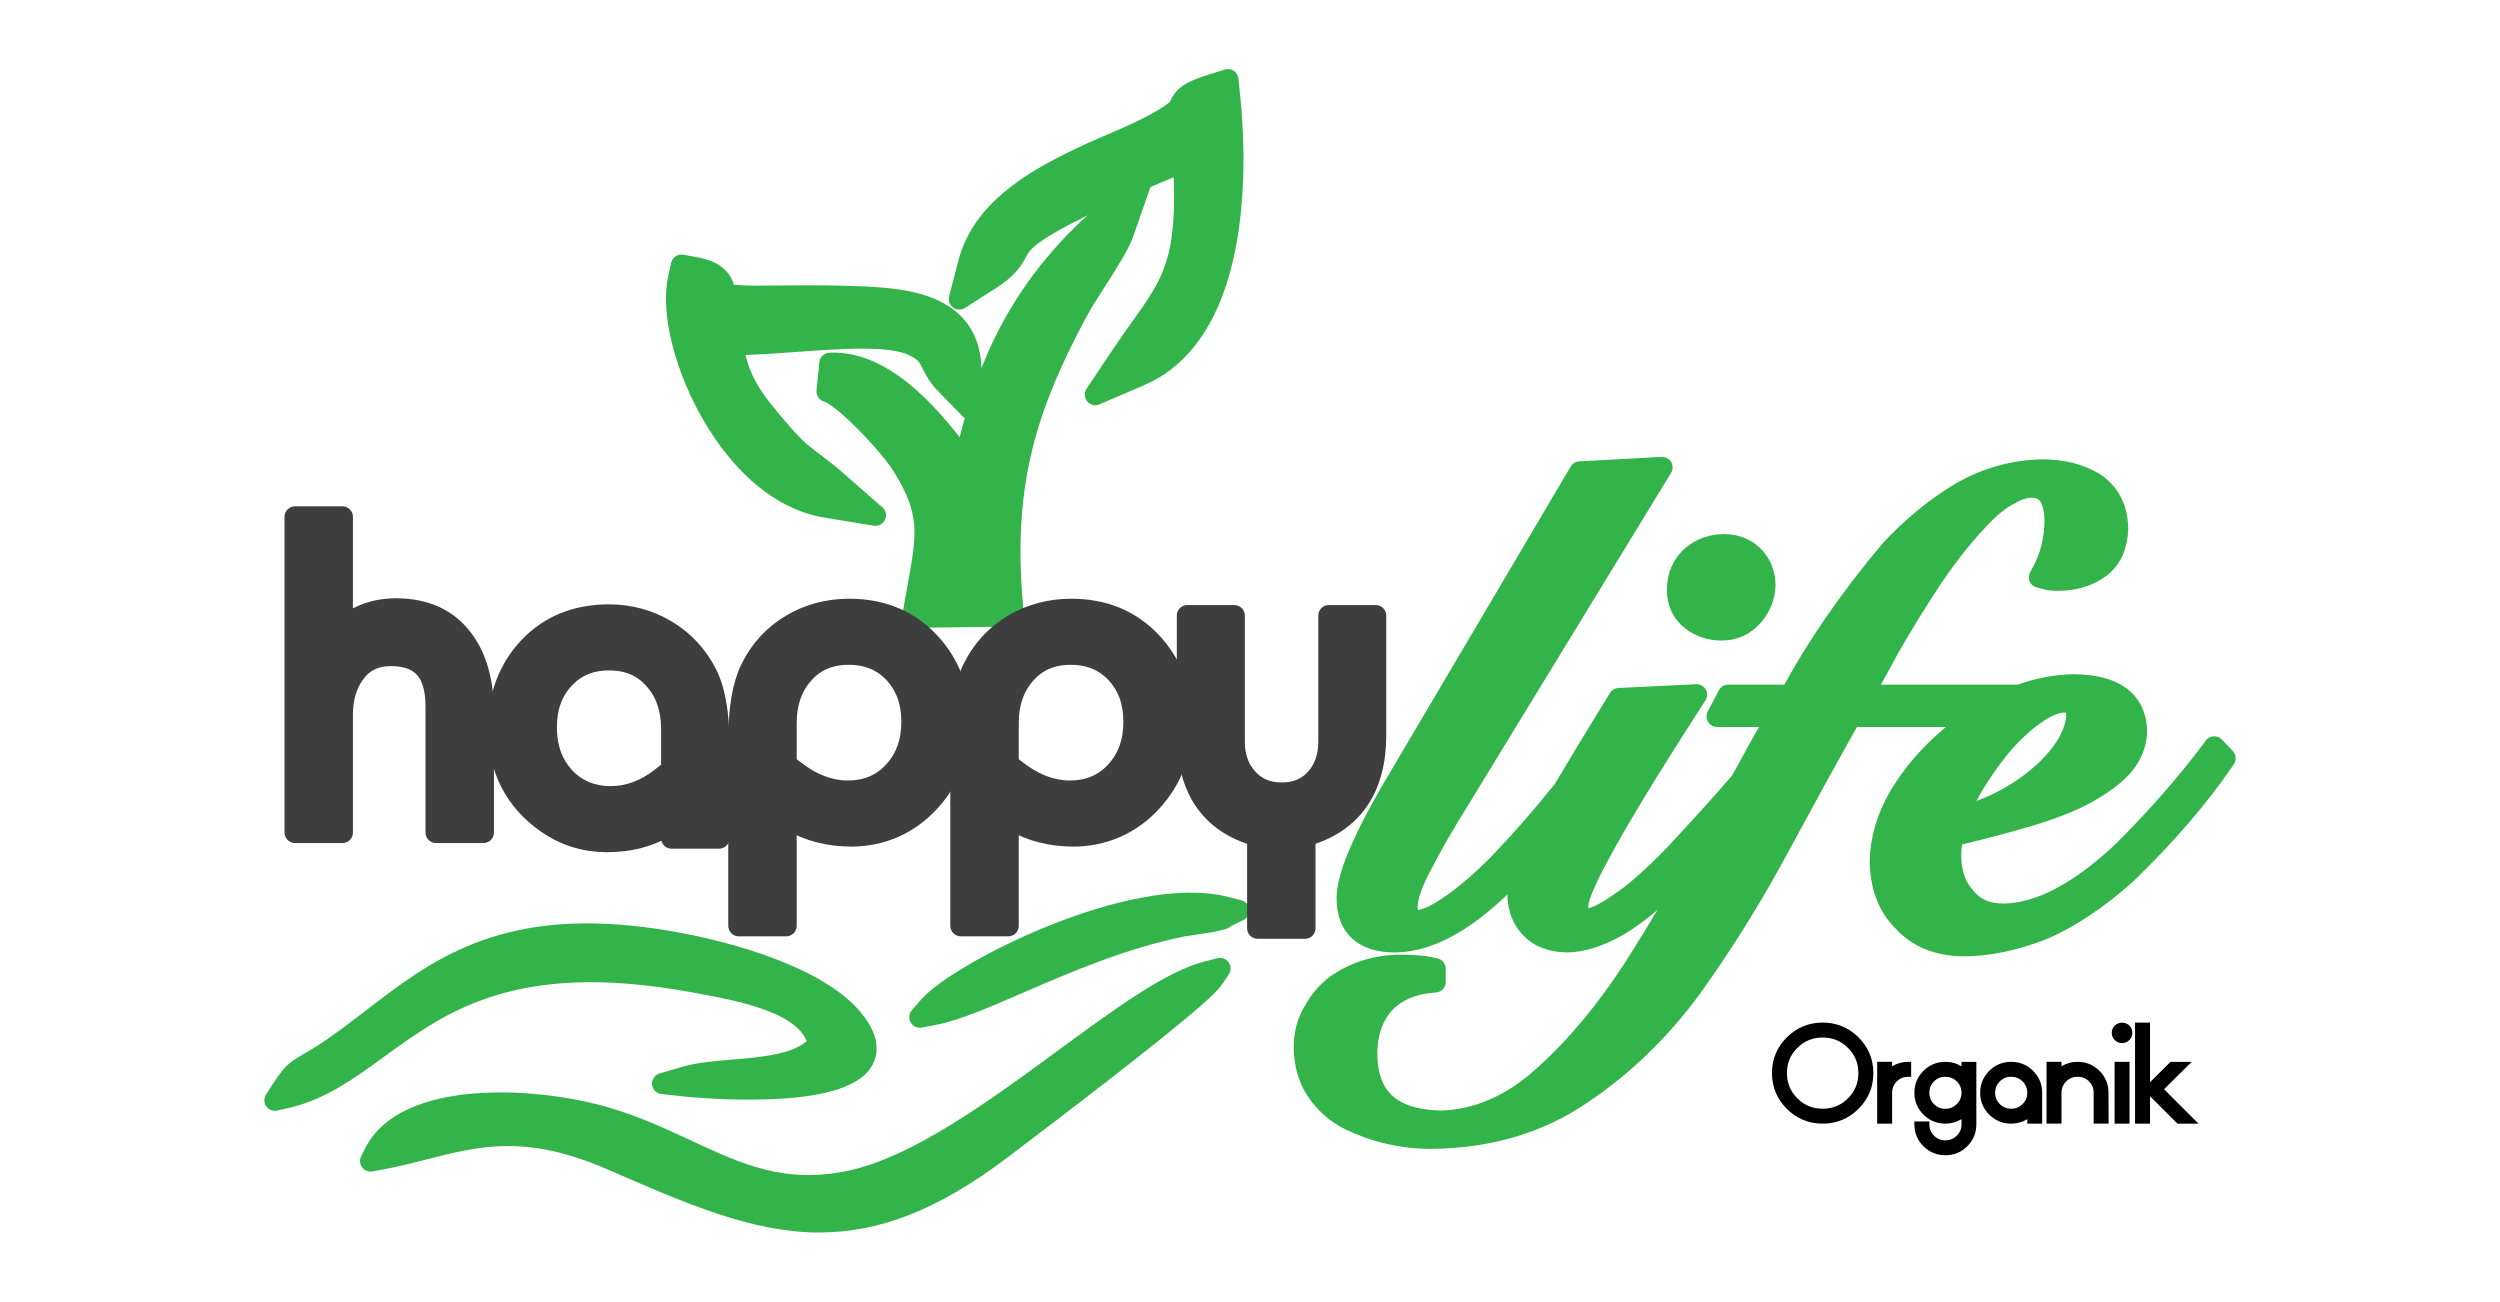 <?xml version="1.0" encoding="utf-8"?>
<!-- Generator: Adobe Illustrator 16.0.0, SVG Export Plug-In . SVG Version: 6.00 Build 0)  -->
<!DOCTYPE svg PUBLIC "-//W3C//DTD SVG 1.1//EN" "http://www.w3.org/Graphics/SVG/1.1/DTD/svg11.dtd">
<svg version="1.1" id="Layer_1" xmlns="http://www.w3.org/2000/svg" xmlns:xlink="http://www.w3.org/1999/xlink" x="0px" y="0px"
	 width="227.5px" height="118.443px" viewBox="0 -32.443 227.5 118.443" enable-background="new 0 -32.443 227.5 118.443"
	 xml:space="preserve">
<g>
	<rect x="192.428" y="64.184" width="1.36" height="5.624"/>
	<path d="M192.449,60.881c-0.187,0.178-0.279,0.401-0.279,0.664c0,0.255,0.093,0.477,0.276,0.661
		c0.183,0.183,0.405,0.274,0.66,0.274c0.26,0,0.492-0.097,0.668-0.278l0.001-0.001c0.179-0.184,0.268-0.404,0.268-0.656
		c0-0.259-0.09-0.483-0.271-0.663C193.422,60.536,192.818,60.524,192.449,60.881"/>
	<polygon points="196.928,66.678 199.44,64.184 197.514,64.184 195.651,66.039 195.651,60.611 194.289,60.611 194.289,69.808 
		195.651,69.808 195.651,67.318 198.146,69.808 200.062,69.808 	"/>
	<g>
		<path d="M169.112,65.21c0,0.909-0.312,1.66-0.946,2.295c-0.64,0.637-1.393,0.945-2.304,0.945c-0.912,0-1.663-0.309-2.302-0.945
			c-0.638-0.635-0.948-1.386-0.948-2.295c0-0.91,0.312-1.66,0.948-2.294c0.639-0.638,1.39-0.945,2.302-0.945
			c0.911,0,1.663,0.309,2.304,0.945C168.801,63.55,169.112,64.3,169.112,65.21 M165.862,60.611c-1.267,0-2.363,0.454-3.262,1.346
			c-0.896,0.896-1.351,1.987-1.351,3.253c0,1.264,0.455,2.356,1.351,3.25c0.896,0.895,1.993,1.349,3.262,1.349
			c1.267,0,2.364-0.454,3.262-1.349c0.896-0.893,1.351-1.986,1.351-3.25c0-1.266-0.455-2.359-1.351-3.253
			C168.226,61.065,167.128,60.611,165.862,60.611"/>
		<path d="M172.183,64.593v-0.409h-1.36v5.625h1.36v-2.814c0-0.406,0.14-0.743,0.429-1.028c0.291-0.285,0.631-0.423,1.04-0.423
			h0.261v-1.359h-0.261C173.111,64.184,172.62,64.322,172.183,64.593"/>
		<path d="M178.069,65.966c0.288,0.285,0.428,0.622,0.428,1.028c0,0.41-0.14,0.747-0.43,1.035c-0.29,0.289-0.63,0.431-1.039,0.431
			c-0.408,0-0.746-0.14-1.031-0.431h-0.001c-0.287-0.285-0.425-0.625-0.425-1.036c0-0.408,0.138-0.743,0.424-1.029
			c0.286-0.285,0.625-0.422,1.033-0.422C177.438,65.542,177.777,65.681,178.069,65.966 M178.497,64.593
			c-0.438-0.271-0.93-0.409-1.469-0.409c-0.777,0-1.45,0.276-1.995,0.821c-0.548,0.546-0.824,1.216-0.824,1.989
			c0,0.777,0.276,1.447,0.824,1.992c0.545,0.545,1.218,0.822,1.995,0.822c0.536,0,1.027-0.138,1.469-0.406v0.47
			c0,0.409-0.14,0.747-0.428,1.031c-0.292,0.285-0.632,0.425-1.041,0.425c-0.408,0-0.747-0.138-1.033-0.425
			c-0.286-0.284-0.424-0.622-0.424-1.031V69.61h-1.362v0.262c0,0.776,0.276,1.447,0.824,1.993c0.545,0.545,1.218,0.819,1.995,0.819
			c0.779,0,1.451-0.274,1.995-0.819c0.548-0.546,0.825-1.218,0.825-1.993v-5.688h-1.352V64.593L178.497,64.593z"/>
		<path d="M184.484,66.996c0,0.405-0.14,0.743-0.431,1.03c-0.29,0.285-0.63,0.424-1.038,0.424c-0.409,0-0.747-0.138-1.034-0.424
			c-0.285-0.286-0.426-0.622-0.426-1.03c0-0.409,0.142-0.745,0.426-1.03c0.287-0.287,0.625-0.424,1.034-0.424
			c0.408,0,0.749,0.139,1.038,0.424C184.345,66.252,184.484,66.588,184.484,66.996 M183.016,64.184c-0.777,0-1.45,0.275-1.997,0.821
			c-0.546,0.546-0.823,1.216-0.823,1.991s0.276,1.444,0.823,1.991c0.547,0.544,1.22,0.821,1.997,0.821
			c0.534,0,1.028-0.138,1.469-0.407v0.407h1.351v-2.813c0-0.777-0.275-1.445-0.823-1.991
			C184.465,64.459,183.794,64.184,183.016,64.184"/>
		<path d="M191.035,64.989c-0.543-0.535-1.207-0.806-1.971-0.806c-0.54,0-1.031,0.138-1.468,0.409v-0.409h-1.361v5.624h1.361v-2.812
			c0-0.408,0.141-0.746,0.428-1.03c0.291-0.285,0.633-0.424,1.04-0.424c0.408,0,0.747,0.137,1.035,0.422
			c0.284,0.286,0.424,0.624,0.424,1.032v2.812h1.362l-0.012-2.878C191.858,66.173,191.576,65.521,191.035,64.989"/>
		<path fill="#33B44A" d="M99.79-6.967c1.054-1.65,2.047-3.21,2.395-4.196l1.649-4.702l-3.745,3.295
			C91.541-5.056,89.4,3.181,88.122,8.1c-0.128,0.495-0.251,0.966-0.371,1.403c-2.414-3.3-6.995-9.168-12.234-8.891L75.26,3.179
			c1.406,0.345,5.624,4.766,6.859,6.741c2.649,4.232,2.274,6.301,1.452,10.834l-0.525,2.976l9.17-0.115l-0.115-1.395
			c-0.919-11.043,1.485-18.021,5.953-26.348C98.462-4.888,99.137-5.945,99.79-6.967"/>
		
			<path fill="none" stroke="#33B44A" stroke-width="1.919" stroke-linecap="round" stroke-linejoin="round" stroke-miterlimit="10" d="
			M99.79-6.967c1.054-1.65,2.047-3.21,2.395-4.196l1.649-4.702l-3.745,3.295C91.541-5.056,89.4,3.181,88.122,8.1
			c-0.128,0.495-0.251,0.966-0.371,1.403c-2.414-3.3-6.995-9.168-12.234-8.891L75.26,3.179c1.406,0.345,5.624,4.766,6.859,6.741
			c2.649,4.232,2.274,6.301,1.452,10.834l-0.525,2.976l9.17-0.115l-0.115-1.395c-0.919-11.043,1.485-18.021,5.953-26.348
			C98.462-4.888,99.137-5.945,99.79-6.967"/>
		<path fill="#33B44A" d="M92.541-9.546c0.564-1.055,1.33-2.485,15.158-8.176c0.532,8.929-0.996,11.063-3.871,15.082
			c-0.534,0.746-1.105,1.547-1.711,2.453L99.672,3.47l4.05-1.738c9.626-4.133,8.695-20.441,8.182-25.342l-0.166-1.589l-1.528,0.484
			c-1.88,0.593-2.468,0.987-2.866,1.915c-0.067,0.155-0.271,0.633-2.85,1.954c-1.195,0.609-2.239,1.056-3.344,1.528
			c-0.921,0.394-1.862,0.796-2.928,1.308c-4.517,2.177-8.867,4.839-10.091,9.564L87.296-5.23L90.1-7.022
			C91.637-8.006,92.098-8.718,92.541-9.546"/>
		
			<path fill="none" stroke="#33B44A" stroke-width="1.919" stroke-linecap="round" stroke-linejoin="round" stroke-miterlimit="10" d="
			M92.541-9.546c0.564-1.055,1.33-2.485,15.158-8.176c0.532,8.929-0.996,11.063-3.871,15.082c-0.534,0.746-1.105,1.547-1.711,2.453
			L99.672,3.47l4.05-1.738c9.626-4.133,8.695-20.441,8.182-25.342l-0.166-1.589l-1.528,0.484c-1.88,0.593-2.468,0.987-2.866,1.915
			c-0.067,0.155-0.271,0.633-2.85,1.954c-1.195,0.609-2.239,1.056-3.344,1.528c-0.921,0.394-1.862,0.796-2.928,1.308
			c-4.517,2.177-8.867,4.839-10.091,9.564L87.296-5.23L90.1-7.022C91.637-8.006,92.098-8.718,92.541-9.546"/>
		<path fill="#33B44A" d="M75.16,13.707l4.508,0.742l-4.122-3.608c-0.579-0.456-1.044-0.809-1.438-1.11
			c-1.504-1.143-1.906-1.45-3.976-3.919c-1.714-2.047-3.002-3.807-3.439-6.891c1.804-0.008,3.816-0.155,5.776-0.298
			c4.091-0.298,8.728-0.636,10.739,0.421c1.082,0.565,1.251,0.911,1.56,1.538c0.261,0.531,0.584,1.194,1.354,1.977l2.157,2.208
			l0.082-3.08c0.183-6.827-6.44-7.02-11.433-7.166c-2.25-0.063-4.494-0.042-6.663-0.023l-1.504,0.014
			c-1.799-0.007-2.514-0.133-2.78-0.22c-0.127-0.969-0.56-2.004-2.732-2.389l-1.239-0.22l-0.267,1.227
			c-0.76,3.51,0.954,9.379,4.073,13.953C67.676,9.588,70.805,12.987,75.16,13.707"/>
		
			<path fill="none" stroke="#33B44A" stroke-width="1.919" stroke-linecap="round" stroke-linejoin="round" stroke-miterlimit="10" d="
			M75.16,13.707l4.508,0.742l-4.122-3.608c-0.579-0.456-1.044-0.809-1.438-1.11c-1.504-1.143-1.906-1.45-3.976-3.919
			c-1.714-2.047-3.002-3.807-3.439-6.891c1.804-0.008,3.816-0.155,5.776-0.298c4.091-0.298,8.728-0.636,10.739,0.421
			c1.082,0.565,1.251,0.911,1.56,1.538c0.261,0.531,0.584,1.194,1.354,1.977l2.157,2.208l0.082-3.08
			c0.183-6.827-6.44-7.02-11.433-7.166c-2.25-0.063-4.494-0.042-6.663-0.023l-1.504,0.014c-1.799-0.007-2.514-0.133-2.78-0.22
			c-0.127-0.969-0.56-2.004-2.732-2.389l-1.239-0.22l-0.267,1.227c-0.76,3.51,0.954,9.379,4.073,13.953
			C67.676,9.588,70.805,12.987,75.16,13.707"/>
		<path fill="#33B44A" d="M96.857,63.919c-6.27,4.602-13.376,9.818-19.466,11.111c-6.081,1.288-10.182-0.616-14.926-2.823
			c-2.27-1.058-4.618-2.15-7.342-2.946c-6.825-1.989-18.218-2.355-21.006,3.171l-0.394,0.778l0.86-0.157
			c1.418-0.258,2.756-0.6,4.049-0.929c4.793-1.226,9.325-2.385,17.023,0.965c7.295,3.172,13.028,5.667,18.916,5.667
			c5.033-0.003,10.18-1.827,16.502-6.613l0.27-0.205c11.829-8.951,18.238-14.105,19.05-15.313l0.631-0.94l-1.099,0.278
			C106.532,56.817,102.049,60.109,96.857,63.919"/>
		
			<path fill="none" stroke="#33B44A" stroke-width="1.919" stroke-linecap="round" stroke-linejoin="round" stroke-miterlimit="10" d="
			M96.857,63.919c-6.27,4.602-13.376,9.818-19.466,11.111c-6.081,1.288-10.182-0.616-14.926-2.823
			c-2.27-1.058-4.618-2.15-7.342-2.946c-6.825-1.989-18.218-2.355-21.006,3.171l-0.394,0.778l0.86-0.157
			c1.418-0.258,2.756-0.6,4.049-0.929c4.793-1.226,9.325-2.385,17.023,0.965c7.295,3.172,13.028,5.667,18.916,5.667
			c5.033-0.003,10.18-1.827,16.502-6.613l0.27-0.205c11.829-8.951,18.238-14.105,19.05-15.313l0.631-0.94l-1.099,0.278
			C106.532,56.817,102.049,60.109,96.857,63.919"/>
		<path fill="#33B44A" d="M62.975,56.886c4.753,0.862,10.649,1.935,11.522,5.655c-1.457,1.861-4.814,2.145-7.787,2.396
			c-1.608,0.133-3.128,0.262-4.331,0.613l-2.087,0.612l2.162,0.234c0.141,0.019,14.107,1.434,16.112-2.416
			c0.563-1.082,0.166-2.402-1.18-3.921c-3.305-3.732-11.832-6.292-18.817-7.174c-12.951-1.64-18.874,2.918-24.603,7.325
			c-1.467,1.127-2.982,2.294-4.585,3.326c-0.565,0.36-0.99,0.607-1.334,0.805c-1.114,0.644-1.45,0.875-2.458,2.446l-0.575,0.895
			l1.038-0.235c3.136-0.718,5.648-2.546,8.312-4.483C40.178,58.735,46.768,53.946,62.975,56.886"/>
		
			<path fill="none" stroke="#33B44A" stroke-width="1.919" stroke-linecap="round" stroke-linejoin="round" stroke-miterlimit="10" d="
			M62.975,56.886c4.753,0.862,10.649,1.935,11.522,5.655c-1.457,1.861-4.814,2.145-7.787,2.396
			c-1.608,0.133-3.128,0.262-4.331,0.613l-2.087,0.612l2.162,0.234c0.141,0.019,14.107,1.434,16.112-2.416
			c0.563-1.082,0.166-2.402-1.18-3.921c-3.305-3.732-11.832-6.292-18.817-7.174c-12.951-1.64-18.874,2.918-24.603,7.325
			c-1.467,1.127-2.982,2.294-4.585,3.326c-0.565,0.36-0.99,0.607-1.334,0.805c-1.114,0.644-1.45,0.875-2.458,2.446l-0.575,0.895
			l1.038-0.235c3.136-0.718,5.648-2.546,8.312-4.483C40.178,58.735,46.768,53.946,62.975,56.886"/>
		<path fill="#33B44A" d="M84.513,59.182l-0.812,0.939l1.223-0.229c2.05-0.387,4.73-1.548,7.834-2.895
			c4.205-1.823,9.438-4.093,14.954-5.186l2.572-0.392l0.545-0.129c0.489-0.114,0.552-0.129,0.65-0.251
			c0.031-0.021,0.085-0.053,0.198-0.106l1.056-0.516l-1.137-0.294C103.132,47.916,87.218,56.055,84.513,59.182"/>
		
			<path fill="none" stroke="#33B44A" stroke-width="1.919" stroke-linecap="round" stroke-linejoin="round" stroke-miterlimit="10" d="
			M84.513,59.182l-0.812,0.939l1.223-0.229c2.05-0.387,4.73-1.548,7.834-2.895c4.205-1.823,9.438-4.093,14.954-5.186l2.572-0.392
			l0.545-0.129c0.489-0.114,0.552-0.129,0.65-0.251c0.031-0.021,0.085-0.053,0.198-0.106l1.056-0.516l-1.137-0.294
			C103.132,47.916,87.218,56.055,84.513,59.182"/>
		<path fill="#33B44A" d="M154.26,23.627c0.698,0.52,1.508,0.781,2.413,0.781c0.982,0,1.817-0.38,2.483-1.138
			c0.617-0.729,0.948-1.546,0.979-2.445c0-0.909-0.317-1.696-0.954-2.354c-0.625-0.579-1.392-0.872-2.281-0.872
			c-0.994,0-1.869,0.309-2.608,0.924c-0.773,0.678-1.165,1.592-1.165,2.717C153.127,22.249,153.506,23.052,154.26,23.627"/>
		
			<path fill="none" stroke="#33B44A" stroke-width="2.879" stroke-linecap="round" stroke-linejoin="round" stroke-miterlimit="10" d="
			M154.26,23.627c0.698,0.52,1.508,0.781,2.413,0.781c0.982,0,1.817-0.38,2.483-1.138c0.617-0.729,0.948-1.546,0.979-2.445
			c0-0.909-0.317-1.696-0.954-2.354c-0.625-0.579-1.392-0.872-2.281-0.872c-0.994,0-1.869,0.309-2.608,0.924
			c-0.773,0.678-1.165,1.592-1.165,2.717C153.127,22.249,153.506,23.052,154.26,23.627"/>
		<path fill="#33B44A" d="M188.104,35.33c-0.604,0.989-1.45,1.95-2.511,2.857c-2.068,1.768-4.575,3.055-7.456,3.821
			c0.301-0.819,0.727-1.742,1.269-2.746c0.726-1.24,1.589-2.485,2.562-3.696c0.975-1.17,2.022-2.165,3.121-2.959
			c1.003-0.738,1.93-1.132,2.741-1.166c0.782,0,1.114,0.324,1.149,1.124C188.979,33.416,188.682,34.349,188.104,35.33 M201.5,35.52
			l-0.307,0.414c-2.194,2.927-4.87,5.98-7.943,9.063c-3.987,3.771-7.659,5.705-10.91,5.743c-1.53,0-2.666-0.489-3.498-1.521
			c-0.882-0.952-1.328-2.243-1.328-3.837c0-0.577,0.068-1.156,0.211-1.764c1.072-0.255,2.426-0.594,4.066-1.026
			c0.881-0.228,1.823-0.5,2.804-0.788c0.977-0.284,1.918-0.603,2.79-0.945c1.904-0.72,3.559-1.652,4.918-2.772
			c1.38-1.146,2.098-2.497,2.128-4.046c-0.102-2.728-2.019-4.132-5.715-4.174c-1.663,0.035-3.313,0.354-4.943,0.953h-14.246
			c0.654-1.152,1.464-2.624,2.37-4.298c1.215-2.129,2.569-4.324,4.027-6.519c1.514-2.229,3.096-4.176,4.698-5.785
			c0.781-0.771,1.525-1.326,2.294-1.715c0.702-0.409,1.37-0.615,1.972-0.615c0.893,0.022,2.08,0.366,2.126,3.084
			c-0.038,1.735-0.427,3.293-1.162,4.63l-0.265,0.483l0.536,0.144c0.333,0.091,0.717,0.134,1.146,0.134
			c1.502,0,2.793-0.393,3.848-1.175c1.021-0.799,1.559-1.987,1.591-3.549c-0.032-1.809-0.739-3.194-2.124-4.128
			c-1.327-0.795-2.897-1.196-4.675-1.196c-2.633,0.041-5.137,0.737-7.451,2.067c-2.307,1.378-4.472,3.147-6.445,5.282
			c-3.751,4.471-6.799,8.897-9.058,13.155h-5.688l-1.015,1.933h5.49c-0.828,1.387-1.67,2.874-2.5,4.432
			c-0.272,0.488-0.55,0.985-0.829,1.493c-1.525,1.774-3.489,3.953-5.931,6.58c-2.073,2.149-3.824,3.686-5.22,4.578
			c-1.664,1.174-2.588,1.4-3.028,1.383c-0.18-0.015-0.657-0.056-0.657-1.216c-0.046-1.06,1.712-5.133,10.352-18.513l0.457-0.711
			l-7.063,0.342l-0.121,0.194c-1.996,3.256-3.649,5.982-4.941,8.156c-1.93,2.41-3.916,4.682-5.935,6.777
			c-1.554,1.559-3.008,2.805-4.324,3.705c-1.315,0.919-2.365,1.383-3.12,1.383c-0.271,0-0.839,0-0.839-1.204
			c0-0.946,0.451-2.258,1.348-3.907c0.849-1.678,2.033-3.73,3.52-6.111l18.337-30.021l-7.486,0.406l-16.257,27.519
			c-3.309,5.518-4.917,9.203-4.917,11.26c0,2.608,1.495,3.989,4.322,3.989c3.483,0,7.397-2.391,11.632-7.107
			c0.101-0.108,0.198-0.22,0.297-0.327c-0.479,1.22-0.717,2.259-0.717,3.138c0.033,1.267,0.441,2.297,1.204,3.06
			c0.737,0.778,1.813,1.194,3.207,1.237c1.41,0,2.998-0.5,4.723-1.489c1.668-0.973,3.565-2.549,5.805-4.825
			c0.718-0.756,1.412-1.498,2.082-2.229c-2.005,3.678-4.144,7.31-6.37,10.808c-2.56,3.973-5.343,7.313-8.276,9.936
			c-2.9,2.653-6.076,4.033-9.422,4.109c-4.534-0.112-6.727-2.169-6.698-6.283c0.037-1.841,0.588-3.352,1.631-4.487
			c1.03-1.063,2.444-1.686,4.202-1.854l0.394-0.037v-1.207l-0.337-0.078c-0.707-0.16-1.614-0.239-2.779-0.239
			c-2.221,0-4.222,0.623-5.968,1.863c-0.812,0.64-1.474,1.43-1.949,2.321c-0.589,0.925-0.886,2.049-0.886,3.352
			c0.03,1.525,0.426,2.849,1.171,3.933c0.734,1.08,1.709,1.938,2.9,2.559c2.346,1.144,4.839,1.723,7.417,1.723
			c5.228-0.029,9.829-1.376,13.668-3.996c3.802-2.52,7.19-5.786,10.077-9.716c2.838-3.955,5.474-8.179,7.833-12.554
			c2.327-4.309,4.567-8.385,6.666-12.121h11.556c-0.934,0.607-1.856,1.312-2.77,2.109c-1.741,1.515-3.196,3.23-4.326,5.106
			c-1.146,1.956-1.741,3.955-1.772,5.956c0.031,2.298,0.737,4.14,2.083,5.46c1.302,1.445,3.133,2.199,5.456,2.24
			c2.203,0,4.593-0.486,7.113-1.452c2.479-1.035,5.086-2.763,7.757-5.148c3.607-3.505,6.56-6.932,8.776-10.18l0.197-0.289
			L201.5,35.52z"/>
		
			<path fill="none" stroke="#33B44A" stroke-width="1.919" stroke-linecap="round" stroke-linejoin="round" stroke-miterlimit="10" d="
			M188.104,35.33c-0.604,0.989-1.45,1.95-2.511,2.857c-2.068,1.768-4.575,3.055-7.456,3.821c0.301-0.819,0.727-1.742,1.269-2.746
			c0.726-1.24,1.589-2.485,2.562-3.696c0.975-1.17,2.022-2.165,3.121-2.959c1.003-0.738,1.93-1.132,2.741-1.166
			c0.782,0,1.114,0.324,1.149,1.124C188.979,33.416,188.682,34.349,188.104,35.33 M201.5,35.52l-0.307,0.414
			c-2.194,2.927-4.87,5.98-7.943,9.063c-3.987,3.771-7.659,5.705-10.91,5.743c-1.53,0-2.666-0.489-3.498-1.521
			c-0.882-0.952-1.328-2.243-1.328-3.837c0-0.577,0.068-1.156,0.211-1.764c1.072-0.255,2.426-0.594,4.066-1.026
			c0.881-0.228,1.823-0.5,2.804-0.788c0.977-0.284,1.918-0.603,2.79-0.945c1.904-0.72,3.559-1.652,4.918-2.772
			c1.38-1.146,2.098-2.497,2.128-4.046c-0.102-2.728-2.019-4.132-5.715-4.174c-1.663,0.035-3.313,0.354-4.943,0.953h-14.246
			c0.654-1.152,1.464-2.624,2.37-4.298c1.215-2.129,2.569-4.324,4.027-6.519c1.514-2.229,3.096-4.176,4.698-5.785
			c0.781-0.771,1.525-1.326,2.294-1.715c0.702-0.409,1.37-0.615,1.972-0.615c0.893,0.022,2.08,0.366,2.126,3.084
			c-0.038,1.735-0.427,3.293-1.162,4.63l-0.265,0.483l0.536,0.144c0.333,0.091,0.717,0.134,1.146,0.134
			c1.502,0,2.793-0.393,3.848-1.175c1.021-0.799,1.559-1.987,1.591-3.549c-0.032-1.809-0.739-3.194-2.124-4.128
			c-1.327-0.795-2.897-1.196-4.675-1.196c-2.633,0.041-5.137,0.737-7.451,2.067c-2.307,1.378-4.472,3.147-6.445,5.282
			c-3.751,4.471-6.799,8.897-9.058,13.155h-5.688l-1.015,1.933h5.49c-0.828,1.387-1.67,2.874-2.5,4.432
			c-0.272,0.488-0.55,0.985-0.829,1.493c-1.525,1.774-3.489,3.953-5.931,6.58c-2.073,2.149-3.824,3.686-5.22,4.578
			c-1.664,1.174-2.588,1.4-3.028,1.383c-0.18-0.015-0.657-0.056-0.657-1.216c-0.046-1.06,1.712-5.133,10.352-18.513l0.457-0.711
			l-7.063,0.342l-0.121,0.194c-1.996,3.256-3.649,5.982-4.941,8.156c-1.93,2.41-3.916,4.682-5.935,6.777
			c-1.554,1.559-3.008,2.805-4.324,3.705c-1.315,0.919-2.365,1.383-3.12,1.383c-0.271,0-0.839,0-0.839-1.204
			c0-0.946,0.451-2.258,1.348-3.907c0.849-1.678,2.033-3.73,3.52-6.111l18.337-30.021l-7.486,0.406l-16.257,27.519
			c-3.309,5.518-4.917,9.203-4.917,11.26c0,2.608,1.495,3.989,4.322,3.989c3.483,0,7.397-2.391,11.632-7.107
			c0.101-0.108,0.198-0.22,0.297-0.327c-0.479,1.22-0.717,2.259-0.717,3.138c0.033,1.267,0.441,2.297,1.204,3.06
			c0.737,0.778,1.813,1.194,3.207,1.237c1.41,0,2.998-0.5,4.723-1.489c1.668-0.973,3.565-2.549,5.805-4.825
			c0.718-0.756,1.412-1.498,2.082-2.229c-2.005,3.678-4.144,7.31-6.37,10.808c-2.56,3.973-5.343,7.313-8.276,9.936
			c-2.9,2.653-6.076,4.033-9.422,4.109c-4.534-0.112-6.727-2.169-6.698-6.283c0.037-1.841,0.588-3.352,1.631-4.487
			c1.03-1.063,2.444-1.686,4.202-1.854l0.394-0.037v-1.207l-0.337-0.078c-0.707-0.16-1.614-0.239-2.779-0.239
			c-2.221,0-4.222,0.623-5.968,1.863c-0.812,0.64-1.474,1.43-1.949,2.321c-0.589,0.925-0.886,2.049-0.886,3.352
			c0.03,1.525,0.426,2.849,1.171,3.933c0.734,1.08,1.709,1.938,2.9,2.559c2.346,1.144,4.839,1.723,7.417,1.723
			c5.228-0.029,9.829-1.376,13.668-3.996c3.802-2.52,7.19-5.786,10.077-9.716c2.838-3.955,5.474-8.179,7.833-12.554
			c2.327-4.309,4.567-8.385,6.666-12.121h11.556c-0.934,0.607-1.856,1.312-2.77,2.109c-1.741,1.515-3.196,3.23-4.326,5.106
			c-1.146,1.956-1.741,3.955-1.772,5.956c0.031,2.298,0.737,4.14,2.083,5.46c1.302,1.445,3.133,2.199,5.456,2.24
			c2.203,0,4.593-0.486,7.113-1.452c2.479-1.035,5.086-2.763,7.757-5.148c3.607-3.505,6.56-6.932,8.776-10.18l0.197-0.289
			L201.5,35.52z"/>
		<path fill="#3E3E3E" d="M120.923,23.577v11.474c0,1.352-0.386,2.475-1.144,3.334c-0.793,0.898-1.822,1.334-3.144,1.334
			c-1.329,0-2.359-0.442-3.154-1.357c-0.771-0.857-1.161-1.973-1.161-3.311V23.577h-4.271v10.85c0,4.948,2.152,8.044,6.396,9.211
			v8.388h4.309v-8.39c4.271-1.194,6.437-4.291,6.437-9.209v-10.85H120.923z"/>
		
			<path fill="none" stroke="#3E3E3E" stroke-width="1.919" stroke-linecap="round" stroke-linejoin="round" stroke-miterlimit="10" d="
			M120.923,23.577v11.474c0,1.352-0.386,2.475-1.144,3.334c-0.793,0.898-1.822,1.334-3.144,1.334c-1.329,0-2.359-0.442-3.154-1.357
			c-0.771-0.857-1.161-1.973-1.161-3.311V23.577h-4.271v10.85c0,4.948,2.152,8.044,6.396,9.211v8.388h4.309v-8.39
			c4.271-1.194,6.437-4.291,6.437-9.209v-10.85H120.923z"/>
		<path fill="#3E3E3E" d="M36.031,22.959c-1.059,0-2.06,0.195-2.981,0.577c-0.647,0.273-1.28,0.652-1.893,1.133V14.592H26.85v28.724
			h4.308V32.587c0-1.5,0.373-2.764,1.105-3.761c0.798-1.084,1.877-1.612,3.302-1.612c2.807,0,4.115,1.48,4.115,4.655v11.446h4.308
			V32.389c0-2.731-0.613-4.945-1.821-6.581C40.786,23.917,38.722,22.959,36.031,22.959"/>
		
			<path fill="none" stroke="#3E3E3E" stroke-width="1.919" stroke-linecap="round" stroke-linejoin="round" stroke-miterlimit="10" d="
			M36.031,22.959c-1.059,0-2.06,0.195-2.981,0.577c-0.647,0.273-1.28,0.652-1.893,1.133V14.592H26.85v28.724h4.308V32.587
			c0-1.5,0.373-2.764,1.105-3.761c0.798-1.084,1.877-1.612,3.302-1.612c2.807,0,4.115,1.48,4.115,4.655v11.446h4.308V32.389
			c0-2.731-0.613-4.945-1.821-6.581C40.786,23.917,38.722,22.959,36.031,22.959"/>
		<path fill="#3E3E3E" d="M60.667,24.955c-1.592-0.958-3.362-1.444-5.267-1.444c-2.944,0-5.381,0.988-7.241,2.94
			c-1.849,1.951-2.789,4.428-2.789,7.365c0,3.703,1.495,6.615,4.444,8.659c1.601,1.108,3.416,1.672,5.397,1.672
			c1.009,0,1.957-0.107,2.821-0.325c0.853-0.215,1.72-0.564,2.579-1.037l0.225-0.124v-4.824l-0.702,0.545
			c-1.431,1.108-2.957,1.67-4.536,1.67c-1.766,0-3.21-0.614-4.293-1.822c-1.053-1.167-1.587-2.675-1.587-4.479
			c0-1.784,0.5-3.211,1.529-4.362c1.07-1.198,2.442-1.781,4.192-1.781c1.765,0,3.132,0.601,4.181,1.839
			c0.994,1.14,1.497,2.634,1.497,4.437v9.945h4.31v-8.457c0-2.825-0.369-4.989-1.099-6.438
			C63.493,27.259,62.261,25.921,60.667,24.955"/>
		
			<path fill="none" stroke="#3E3E3E" stroke-width="1.919" stroke-linecap="round" stroke-linejoin="round" stroke-miterlimit="10" d="
			M60.667,24.955c-1.592-0.958-3.362-1.444-5.267-1.444c-2.944,0-5.381,0.988-7.241,2.94c-1.849,1.951-2.789,4.428-2.789,7.365
			c0,3.703,1.495,6.615,4.444,8.659c1.601,1.108,3.416,1.672,5.397,1.672c1.009,0,1.957-0.107,2.821-0.325
			c0.853-0.215,1.72-0.564,2.579-1.037l0.225-0.124v-4.824l-0.702,0.545c-1.431,1.108-2.957,1.67-4.536,1.67
			c-1.766,0-3.21-0.614-4.293-1.822c-1.053-1.167-1.587-2.675-1.587-4.479c0-1.784,0.5-3.211,1.529-4.362
			c1.07-1.198,2.442-1.781,4.192-1.781c1.765,0,3.132,0.601,4.181,1.839c0.994,1.14,1.497,2.634,1.497,4.437v9.945h4.31v-8.457
			c0-2.825-0.369-4.989-1.099-6.438C63.493,27.259,62.261,25.921,60.667,24.955"/>
		<path fill="#3E3E3E" d="M77.298,23c-1.946,0-3.721,0.473-5.271,1.403c-1.618,0.953-2.863,2.306-3.698,4.023
			c-0.729,1.484-1.098,3.649-1.098,6.433v16.945h4.308V33.378c0-1.823,0.491-3.277,1.5-4.447c1.059-1.232,2.427-1.834,4.181-1.834
			c1.75,0,3.129,0.579,4.212,1.761c1.041,1.165,1.549,2.599,1.549,4.382c0,1.804-0.534,3.312-1.589,4.479
			c-1.101,1.227-2.498,1.823-4.279,1.823c-0.382,0-0.766-0.037-1.172-0.112c-1.166-0.218-2.313-0.743-3.41-1.563l-0.695-0.52v4.8
			l0.221,0.126c1.603,0.905,3.421,1.365,5.403,1.365c1.378,0,2.695-0.273,3.923-0.814c1.217-0.544,2.3-1.334,3.221-2.353
			c1.811-1.982,2.727-4.392,2.727-7.164c0-2.91-0.945-5.382-2.813-7.347C82.646,23.995,80.217,23,77.298,23"/>
		
			<path fill="none" stroke="#3E3E3E" stroke-width="1.919" stroke-linecap="round" stroke-linejoin="round" stroke-miterlimit="10" d="
			M77.298,23c-1.946,0-3.721,0.473-5.271,1.403c-1.618,0.953-2.863,2.306-3.698,4.023c-0.729,1.484-1.098,3.649-1.098,6.433v16.945
			h4.308V33.378c0-1.823,0.491-3.277,1.5-4.447c1.059-1.232,2.427-1.834,4.181-1.834c1.75,0,3.129,0.579,4.212,1.761
			c1.041,1.165,1.549,2.599,1.549,4.382c0,1.804-0.534,3.312-1.589,4.479c-1.101,1.227-2.498,1.823-4.279,1.823
			c-0.382,0-0.766-0.037-1.172-0.112c-1.166-0.218-2.313-0.743-3.41-1.563l-0.695-0.52v4.8l0.221,0.126
			c1.603,0.905,3.421,1.365,5.403,1.365c1.378,0,2.695-0.273,3.923-0.814c1.217-0.544,2.3-1.334,3.221-2.353
			c1.811-1.982,2.727-4.392,2.727-7.164c0-2.91-0.945-5.382-2.813-7.347C82.646,23.995,80.217,23,77.298,23"/>
		<path fill="#3E3E3E" d="M97.505,23c-1.948,0-3.722,0.473-5.272,1.403c-1.619,0.953-2.863,2.306-3.698,4.023
			c-0.729,1.484-1.098,3.649-1.098,6.433v16.945h4.31V33.378c0-1.823,0.49-3.277,1.5-4.447c1.058-1.232,2.424-1.834,4.179-1.834
			c1.75,0,3.128,0.579,4.21,1.764c1.043,1.162,1.551,2.596,1.551,4.379c0,1.804-0.534,3.312-1.591,4.479
			c-1.099,1.227-2.497,1.823-4.277,1.823c-0.382,0-0.767-0.037-1.172-0.112c-1.167-0.218-2.313-0.743-3.41-1.563l-0.695-0.52v4.8
			l0.22,0.126c1.604,0.905,3.421,1.365,5.403,1.365c1.378,0,2.696-0.273,3.923-0.814c1.216-0.544,2.301-1.334,3.222-2.353
			c1.809-1.979,2.725-4.392,2.725-7.164c0-2.91-0.944-5.382-2.811-7.347C102.853,23.995,100.423,23,97.505,23"/>
		
			<path fill="none" stroke="#3E3E3E" stroke-width="1.919" stroke-linecap="round" stroke-linejoin="round" stroke-miterlimit="10" d="
			M97.505,23c-1.948,0-3.722,0.473-5.272,1.403c-1.619,0.953-2.863,2.306-3.698,4.023c-0.729,1.484-1.098,3.649-1.098,6.433v16.945
			h4.31V33.378c0-1.823,0.49-3.277,1.5-4.447c1.058-1.232,2.424-1.834,4.179-1.834c1.75,0,3.128,0.579,4.21,1.764
			c1.043,1.162,1.551,2.596,1.551,4.379c0,1.804-0.534,3.312-1.591,4.479c-1.099,1.227-2.497,1.823-4.277,1.823
			c-0.382,0-0.767-0.037-1.172-0.112c-1.167-0.218-2.313-0.743-3.41-1.563l-0.695-0.52v4.8l0.22,0.126
			c1.604,0.905,3.421,1.365,5.403,1.365c1.378,0,2.696-0.273,3.923-0.814c1.216-0.544,2.301-1.334,3.222-2.353
			c1.809-1.979,2.725-4.392,2.725-7.164c0-2.91-0.944-5.382-2.811-7.347C102.853,23.995,100.423,23,97.505,23"/>
	</g>
</g>
</svg>
